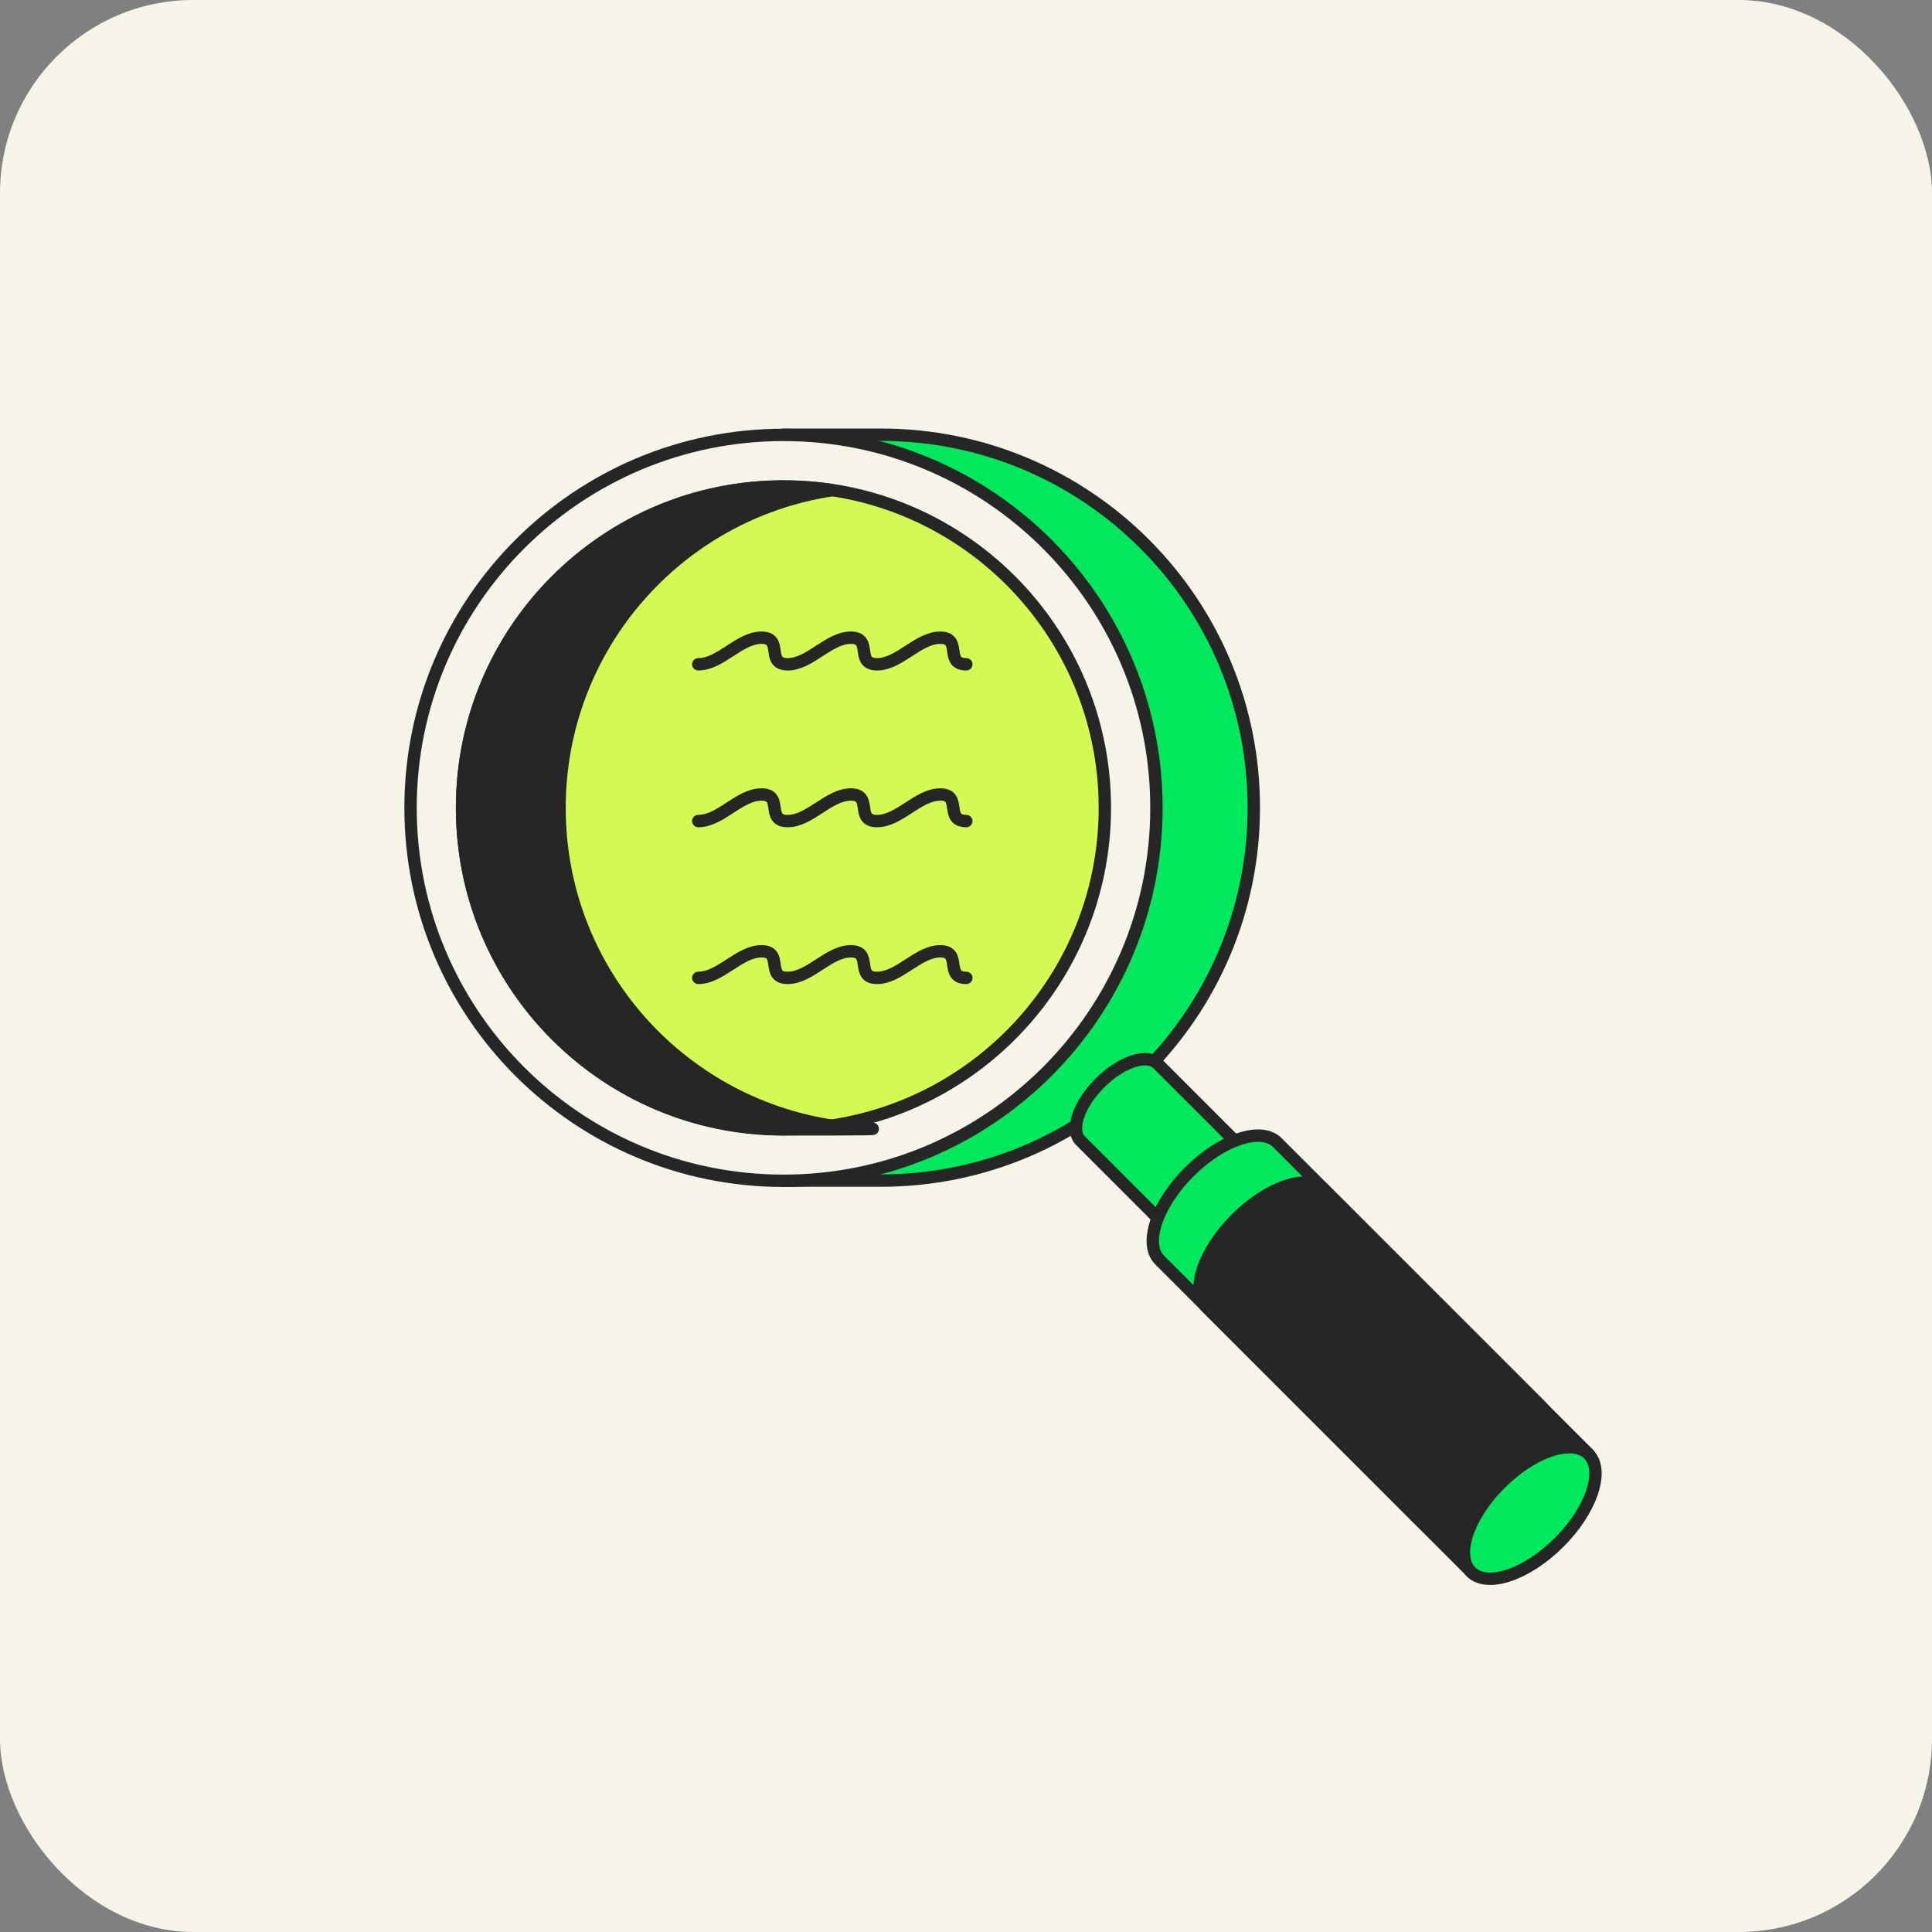<svg width="80" height="80" viewBox="0 0 80 80" fill="none" xmlns="http://www.w3.org/2000/svg">
<rect x="0" y="0" width="80" height="80" fill="#808080" stroke="none"/>
<rect width="80" height="80" rx="8" fill="#F6F4E9"/>
<path d="M36.474 18H32.445V18.532C25.869 20.307 21.031 26.313 21.031 33.443C21.031 40.573 25.869 46.58 32.445 48.355V48.886H36.474C45.005 48.886 51.918 41.974 51.918 33.443C51.918 24.913 45.005 18 36.474 18Z" fill="#00E95C" stroke="#262626" stroke-width="0.512" stroke-linecap="round" stroke-linejoin="round"/>
<path d="M32.443 48.894C40.972 48.894 47.886 41.98 47.886 33.451C47.886 24.922 40.972 18.008 32.443 18.008C23.914 18.008 17 24.922 17 33.451C17 41.98 23.914 48.894 32.443 48.894Z" fill="#F6F4E9" stroke="#262626" stroke-width="0.512" stroke-linecap="round" stroke-linejoin="round"/>
<path d="M32.441 46.758C39.792 46.758 45.75 40.8 45.75 33.449C45.75 26.099 39.792 20.141 32.441 20.141C25.091 20.141 19.133 26.099 19.133 33.449C19.133 40.8 25.091 46.758 32.441 46.758Z" fill="#D2FA52" stroke="#262626" stroke-width="0.512" stroke-linecap="round" stroke-linejoin="round"/>
<path d="M23.17 33.45C23.17 26.784 28.068 21.264 34.456 20.298C33.797 20.201 33.123 20.148 32.441 20.148C25.094 20.148 19.133 26.102 19.133 33.457C19.133 40.812 25.087 46.766 32.441 46.766C39.796 46.766 33.797 46.714 34.456 46.616C28.068 45.642 23.17 40.123 23.17 33.465V33.45Z" fill="#262626" stroke="#262626" stroke-width="0.512" stroke-linecap="round" stroke-linejoin="round"/>
<path d="M45.539 44.85C44.655 45.734 44.303 46.797 44.745 47.239L51.92 54.414L55.111 51.223L47.936 44.049C47.494 43.607 46.423 43.966 45.547 44.842L45.539 44.85Z" fill="#00E95C" stroke="#262626" stroke-width="0.512" stroke-linecap="round" stroke-linejoin="round"/>
<path d="M49.236 48.533C47.896 49.874 47.349 51.514 48.023 52.18L58.973 63.13L63.841 58.262L52.891 47.312C52.217 46.638 50.585 47.185 49.244 48.526L49.236 48.533Z" fill="#00E95C" stroke="#262626" stroke-width="0.512" stroke-linecap="round" stroke-linejoin="round"/>
<path d="M51.174 50.478C49.833 51.819 49.287 53.459 49.961 54.126L60.91 65.075L65.778 60.207L54.829 49.258C54.155 48.584 52.522 49.13 51.181 50.471L51.174 50.478Z" fill="#262626" stroke="#262626" stroke-width="0.512" stroke-linecap="round" stroke-linejoin="round"/>
<path d="M64.56 63.867C65.905 62.522 66.45 60.886 65.778 60.213C65.105 59.54 63.469 60.086 62.124 61.431C60.778 62.776 60.233 64.412 60.906 65.085C61.578 65.758 63.214 65.213 64.56 63.867Z" fill="#00E95C" stroke="#262626" stroke-width="0.512" stroke-linecap="round" stroke-linejoin="round"/>
<path d="M40.013 27.507C39.092 27.507 39.856 26.406 38.935 26.406C38.014 26.406 37.242 27.507 36.314 27.507C35.392 27.507 36.156 26.406 35.235 26.406C34.306 26.406 33.542 27.507 32.614 27.507C31.685 27.507 32.457 26.406 31.535 26.406C30.607 26.406 29.843 27.507 28.914 27.507" stroke="#262626" stroke-width="0.512" stroke-linecap="round" stroke-linejoin="round"/>
<path d="M40.013 33.999C39.092 33.999 39.856 32.898 38.935 32.898C38.014 32.898 37.242 33.999 36.314 33.999C35.392 33.999 36.156 32.898 35.235 32.898C34.306 32.898 33.542 33.999 32.614 33.999C31.685 33.999 32.457 32.898 31.535 32.898C30.607 32.898 29.843 33.999 28.914 33.999" stroke="#262626" stroke-width="0.512" stroke-linecap="round" stroke-linejoin="round"/>
<path d="M40.013 40.492C39.092 40.492 39.856 39.391 38.935 39.391C38.014 39.391 37.242 40.492 36.314 40.492C35.392 40.492 36.156 39.391 35.235 39.391C34.306 39.391 33.542 40.492 32.614 40.492C31.685 40.492 32.457 39.391 31.535 39.391C30.607 39.391 29.843 40.492 28.914 40.492" stroke="#262626" stroke-width="0.512" stroke-linecap="round" stroke-linejoin="round"/>
</svg>
